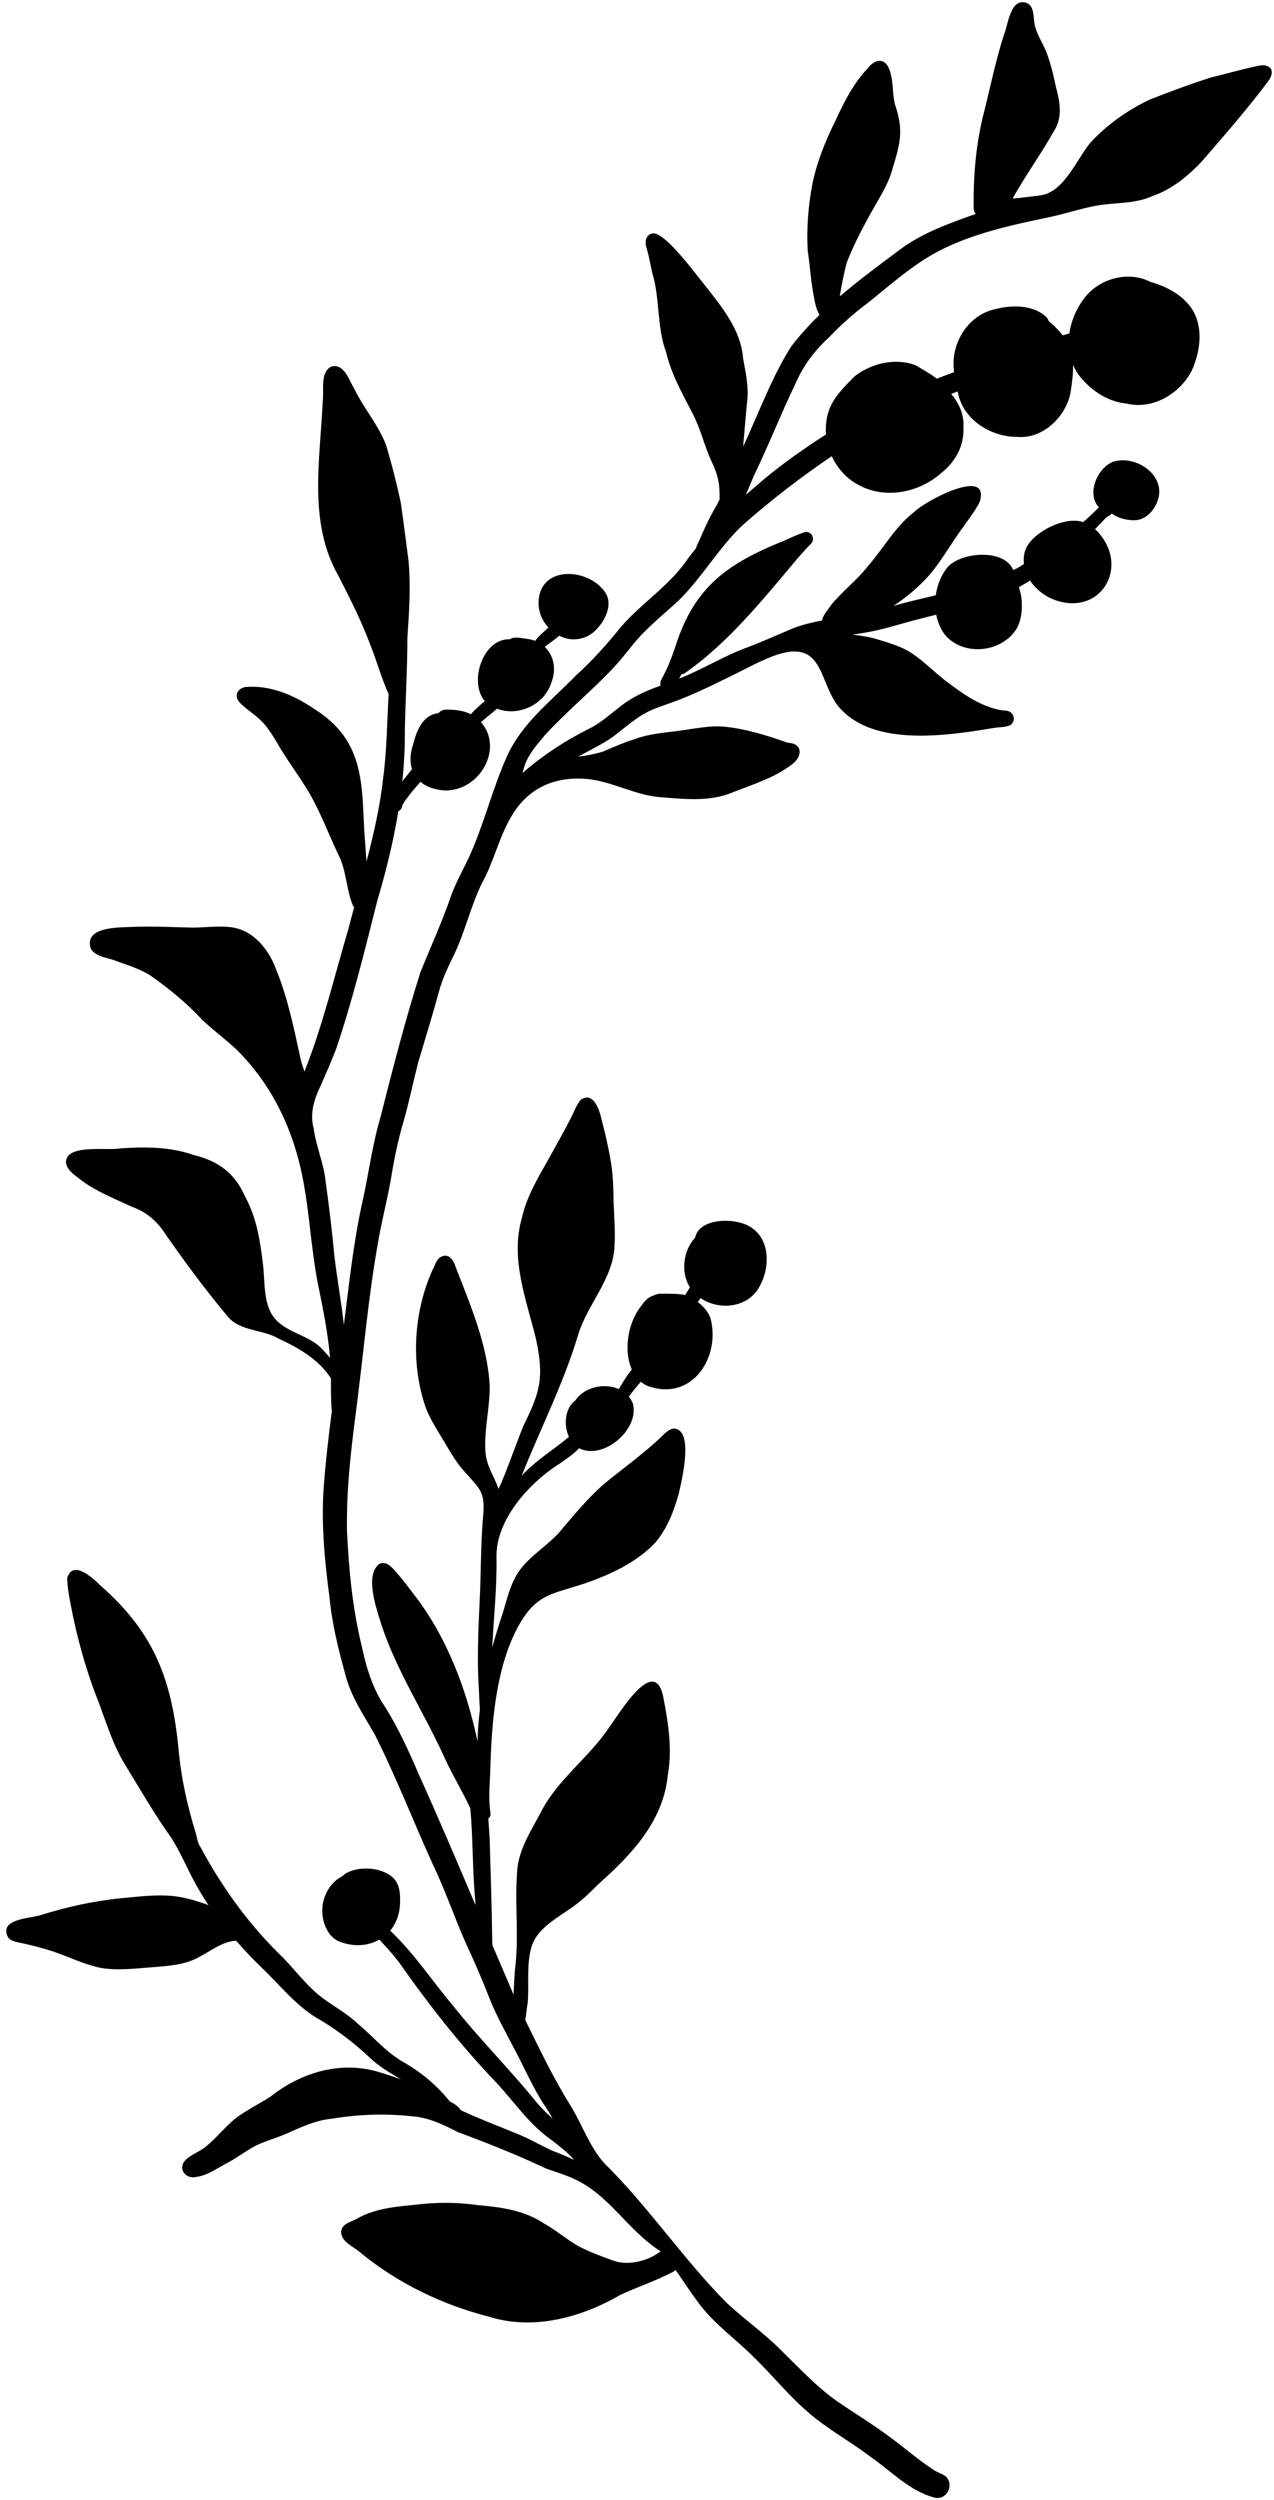 <svg width="127" height="249" viewBox="0 0 127 249" fill="none" xmlns="http://www.w3.org/2000/svg">
<path d="M1.996 193.513C3.11 193.753 4.213 194.027 5.297 194.383C6.867 194.918 8.368 195.673 10.003 196.011C11.704 196.314 13.447 196.082 15.156 195.954C16.769 195.821 18.443 195.744 19.881 194.917C21.049 194.315 22.181 193.379 23.538 193.314C24.375 194.266 25.241 195.191 26.155 196.062C27.879 197.709 29.381 199.635 31.425 200.912C33.367 202.023 35.145 203.361 36.783 204.887C37.719 205.811 38.852 206.455 39.971 207.121C39.187 206.839 38.397 206.575 37.601 206.344C33.818 205.275 29.936 206.476 26.926 208.87C25.952 209.487 24.923 210.014 23.965 210.659C22.689 211.499 21.792 212.767 20.623 213.733C19.947 214.353 18.967 214.587 18.374 215.294C17.749 216.16 18.602 217.076 19.538 216.845C20.605 216.717 21.491 216.078 22.41 215.577C23.439 215.069 24.346 214.361 25.344 213.805C26.339 213.289 27.442 213.014 28.466 212.566C29.95 211.916 31.434 211.194 33.068 211.043C35.7 210.608 38.362 210.512 41.014 210.794C42.69 210.897 44.172 211.622 45.636 212.372C48.61 213.476 51.549 214.641 54.413 215.999C55.231 216.285 56.063 216.544 56.863 216.874C60.714 218.467 62.461 222.107 65.849 224.247C64.588 225.254 62.473 225.764 60.933 225.102C59.777 224.682 58.61 224.258 57.53 223.662C56.4 222.998 55.401 222.132 54.255 221.491C52.282 220.171 49.952 219.845 47.64 219.651C45.818 219.387 43.98 219.36 42.147 219.534C39.902 219.78 37.503 219.861 35.515 221.041C34.895 221.359 33.969 221.544 34.006 222.42C34.136 223.414 35.291 223.789 35.955 224.403C39.675 227.442 44.046 229.555 48.693 230.749C53.146 232.162 57.941 230.857 61.865 228.576C63.611 227.774 65.442 227.174 67.141 226.267C67.224 226.227 67.284 226.164 67.346 226.102C68.128 227.238 68.886 228.391 69.713 229.496C71.243 231.53 73.352 232.999 75.139 234.784C76.983 236.575 78.596 238.605 80.554 240.277C82.491 241.972 84.781 243.19 86.821 244.752C88.894 246.18 90.735 248.195 93.251 248.804C94.486 249.001 95.172 247.354 94.191 246.606C93.815 246.362 93.365 246.249 92.998 245.977C91.47 244.975 90.102 243.755 88.619 242.688C86.902 241.397 85.051 240.307 83.292 239.079C81.267 237.615 79.57 235.766 77.783 234.032C76.114 232.357 74.173 230.996 72.444 229.391C68.09 225 64.638 219.799 60.213 215.448C58.761 213.804 58.047 211.664 56.917 209.806C55.192 207.057 53.796 204.121 52.361 201.212C52.48 200.587 52.514 199.892 52.605 199.532C52.768 197.693 52.444 195.645 53.006 193.863C53.608 191.955 55.775 190.937 57.365 189.745C58.173 189.14 58.898 188.441 59.603 187.721C62.924 184.769 66.137 181.427 66.577 176.775C67.031 174.201 66.615 171.608 66.125 169.071C65.266 164.681 61.677 170.783 60.662 172.158C58.692 175.054 55.726 177.159 54.045 180.266C53.099 182.1 51.868 183.895 51.589 185.979C51.252 189.399 51.78 192.83 51.327 196.248C51.271 197.057 51.236 197.867 51.192 198.676C50.491 197.048 49.793 195.418 49.1 193.787C49.083 193.668 49.071 193.556 49.07 193.456C49.033 190.115 48.911 186.772 48.821 183.43C48.792 182.678 48.733 181.912 48.677 181.147C48.793 181.055 48.887 180.936 48.896 180.769C48.909 180.621 48.87 180.459 48.854 180.311C48.682 178.886 48.846 177.449 48.887 176.021C49.008 171.624 49.437 166.319 51.483 162.34C53.488 158.442 55.254 158.867 59.053 157.452C61.376 156.587 63.727 155.407 65.418 153.556C66.527 152.194 67.17 150.517 67.648 148.845C67.94 147.571 69.249 142.329 67.143 142.298C66.781 142.332 66.514 142.588 66.248 142.81C64.459 144.562 62.427 146.027 60.48 147.596C58.865 148.928 57.531 150.55 56.169 152.131C54.761 154.002 52.449 155.036 51.349 157.144C50.757 158.257 50.48 159.51 50.111 160.707C49.726 161.835 49.381 162.977 49.065 164.128C49.218 161.112 49.549 158.102 49.494 155.075C49.426 151.351 52.827 147.622 55.861 145.744C56.451 145.304 57.212 144.836 57.726 144.253C57.737 144.258 57.744 144.268 57.755 144.273C60.177 145.46 63.761 142.372 63.092 139.813C62.991 139.547 62.846 139.323 62.685 139.12C63.056 138.604 63.465 138.119 63.878 137.637C64.105 137.82 64.357 137.976 64.647 138.085C68.985 139.595 71.874 135.195 70.821 131.282C70.587 130.65 70.125 130.118 69.556 129.696C69.651 129.565 69.743 129.433 69.839 129.304C71.558 130.48 74.179 130.319 75.45 128.569C76.717 126.797 76.951 123.67 74.964 122.325C73.594 121.25 69.704 121.221 69.293 123.284C68.096 124.571 67.84 126.731 68.77 128.224C68.675 128.389 68.583 128.554 68.482 128.714C68.42 128.805 68.352 128.914 68.284 129.028C68.375 128.874 65.814 128.812 65.537 128.901C64.572 129.211 64.433 129.391 63.831 130.193C62.59 131.845 62.142 134.521 62.985 136.41C62.542 136.955 62.166 137.549 61.812 138.155C61.763 138.217 61.73 138.296 61.69 138.369C60.246 137.714 58.228 138.165 57.345 139.504C56.328 140.237 56.159 141.922 56.714 143.125C55.153 144.436 53.374 145.486 52 147.004C53.857 142.349 56.186 137.776 57.623 132.991C58.546 129.919 61.113 127.427 61.257 124.134C61.353 122.665 61.218 121.202 61.167 119.735C61.146 118.26 61.106 116.784 60.825 115.331C60.603 114.026 60.286 112.737 59.957 111.456C59.74 110.511 59.146 108.692 57.891 109.549C57.436 110.078 57.226 110.78 56.896 111.391C56.205 112.75 55.437 114.07 54.708 115.409C53.642 117.299 52.495 119.185 52.021 121.329C50.845 125.404 52.478 129.466 53.437 133.405C54.25 137.215 53.856 138.633 52.168 142.045C51.425 143.886 50.781 145.766 50.019 147.599C49.916 147.843 49.806 148.084 49.697 148.326C49.687 148.296 49.684 148.265 49.673 148.235C49.141 146.771 48.439 145.984 48.375 144.347C48.291 142.19 48.861 140.064 48.813 137.907C48.549 133.8 46.868 129.944 45.4 126.148C45.207 125.471 44.68 124.78 43.922 125.214C43.475 125.476 43.377 126.037 43.132 126.461C41.254 130.612 40.926 135.669 42.368 140.001C42.841 141.385 43.687 142.581 44.415 143.837C44.96 144.742 45.491 145.668 46.196 146.461C47.922 148.404 48.378 148.589 48.156 151.088C47.914 153.816 47.956 156.633 47.821 159.376C47.67 162.428 47.54 165.473 47.751 168.527C47.774 169.111 47.795 169.697 47.84 170.281C47.734 171.183 47.646 172.087 47.616 172.998C47.613 173.151 47.61 173.304 47.607 173.457C46.504 168.266 44.591 163.227 41.483 159.107C40.823 158.247 40.174 157.366 39.454 156.552C39.039 156.084 38.468 155.422 37.78 155.801C36.39 156.954 37.466 160.021 37.917 161.512C39.45 166.38 42.344 170.659 44.411 175.296C45.183 176.93 46.121 178.49 46.883 180.122C47.163 183.182 47.086 186.27 47.379 189.334C47.386 189.474 47.388 189.614 47.394 189.754C45.523 185.343 43.642 180.936 41.671 176.566C40.702 174.311 39.677 172.076 38.369 169.995C37.121 168.168 36.499 166.041 36.044 163.9C35.135 160.174 34.771 156.325 34.591 152.502C34.521 148.634 34.938 144.782 35.444 140.953C36.234 134.979 36.699 129.069 37.793 123.16C38.141 121.28 38.612 119.427 38.952 117.545C39.278 115.532 39.677 113.531 40.264 111.576C40.804 109.663 41.204 107.714 41.699 105.789C42.39 103.464 43.111 101.148 43.746 98.808C44.105 97.449 44.732 96.197 45.339 94.935C46.376 92.711 46.93 90.293 47.991 88.079C49.307 85.739 49.801 83.011 51.32 80.777C53.03 78.263 55.64 77.313 58.622 77.601C61.162 77.884 63.458 79.286 66.027 79.421C68.316 79.606 70.707 79.855 72.892 78.983C74.966 78.154 77.185 77.514 78.969 76.124C80.004 75.369 80.037 74.039 78.55 73.991C76.455 73.26 74.321 72.575 72.095 72.373C70.578 72.264 69.079 72.622 67.581 72.807C66.158 72.99 64.709 73.098 63.352 73.597C62.253 73.939 61.195 74.388 60.141 74.85C59.334 75.116 58.486 75.259 57.638 75.376C58.782 74.727 59.98 74.167 61.064 73.422C62.408 72.414 63.648 71.215 65.245 70.605C66.156 70.24 67.098 69.955 68.006 69.584C69.904 68.823 71.733 67.905 73.565 66.996C74.92 66.323 76.644 65.376 78.112 65.031C82.166 64.078 81.7 68.231 83.684 70.49C87.136 74.42 94.449 73.271 98.95 72.53C99.519 72.425 100.132 72.461 100.672 72.254C101.075 72.023 101.185 71.473 100.903 71.103C100.659 70.784 100.244 70.77 99.877 70.757C97.859 70.417 96.075 69.192 94.477 67.971C93.113 66.975 91.973 65.693 90.514 64.833C89.557 64.305 88.5 63.999 87.459 63.681C86.65 63.43 85.816 63.321 84.979 63.219C85.322 63.166 85.666 63.116 86.006 63.055C87.942 62.766 89.799 62.112 91.694 61.643C92.232 61.495 92.782 61.365 93.327 61.229C93.48 62.019 93.793 62.767 94.321 63.37C96.218 65.415 99.966 64.959 101.371 62.571C101.864 61.654 101.927 60.562 101.823 59.544C101.784 59.302 101.698 58.916 101.573 58.476C101.926 58.282 102.28 58.089 102.619 57.863C102.639 57.849 102.659 57.836 102.679 57.822C103.307 58.767 104.312 59.511 105.367 59.837C105.914 60.01 106.434 60.089 106.921 60.089C110.38 60.089 112.14 56.086 109.567 53.13C109.445 52.971 109.298 52.842 109.154 52.71C109.506 52.351 109.858 51.992 110.203 51.625C110.298 51.482 110.465 51.413 110.613 51.35C110.677 51.307 110.733 51.249 110.783 51.186C110.807 51.178 110.834 51.181 110.857 51.169C111.438 51.597 112.17 51.778 112.881 51.819C114.266 51.924 115.291 50.653 115.529 49.392C115.907 47.045 113.032 45.322 110.96 45.994C109.347 46.638 108.289 49.22 109.551 50.543C109.531 50.561 109.507 50.579 109.487 50.597C108.999 51.087 108.493 51.554 107.975 52.007C106.171 51.358 102.789 53.059 102.195 54.833C102.042 55.289 102.024 55.739 102.072 56.177C101.706 56.408 101.402 56.639 100.996 56.768C100.101 54.587 95.643 54.992 94.396 56.575C93.802 57.33 93.427 58.293 93.283 59.292C92.803 59.406 92.32 59.518 91.845 59.638C90.911 59.848 89.987 60.1 89.063 60.351C90.054 59.701 90.984 58.959 91.832 58.129C93.556 56.5 94.626 54.343 96.041 52.464C96.594 51.654 97.225 50.883 97.661 50.001C98.78 46.379 92.128 49.968 91.164 50.971C89.264 52.424 88.106 54.564 86.561 56.345C85.457 57.769 84.001 58.86 82.86 60.247C82.552 60.736 82.048 61.22 81.951 61.804C81.018 61.985 80.092 62.197 79.199 62.527C77.494 63.237 75.819 64.009 74.081 64.638C72.226 65.37 70.498 66.376 68.678 67.185C68.36 67.337 68.031 67.464 67.704 67.594C67.785 67.427 67.866 67.268 67.956 67.143C67.95 67.147 68.157 67.13 68.158 67.128C72.62 64.041 76.07 59.691 79.552 55.564C79.881 55.186 80.22 54.818 80.559 54.448C80.787 54.221 81.079 53.994 81.046 53.635C81.024 53.258 80.692 52.963 80.316 52.982C79.409 53.244 78.555 53.722 77.665 54.061C72.197 56.325 69.115 58.695 67.282 64.53C66.972 65.448 66.626 66.35 66.179 67.21C66.072 67.472 65.881 67.699 65.831 67.978C65.816 68.086 65.831 68.191 65.862 68.289C64.902 68.639 63.952 69.01 63.071 69.536C61.507 70.418 60.309 71.83 58.679 72.609C56.313 73.792 54.081 75.264 52.082 77.001C52.17 76.686 52.257 76.37 52.371 76.063C52.799 74.978 53.596 74.096 54.335 73.21C56.436 70.914 58.855 68.931 61.001 66.678C61.747 65.895 62.417 65.047 63.094 64.206C64.411 62.574 66.068 61.275 67.601 59.861C69.968 57.571 71.6 54.622 73.988 52.347C76.812 49.848 79.799 47.554 82.915 45.439C83.454 46.606 84.334 47.617 85.493 48.258C88.167 49.778 91.626 49.1 93.859 47.09C95.218 46.027 96.127 44.397 96.04 42.646C96.136 41.351 95.631 40.195 94.821 39.237C95.035 39.155 95.247 39.069 95.461 38.988C95.469 39.024 95.476 39.061 95.484 39.097C96.005 41.8 98.737 43.51 101.377 43.52C103.93 43.755 106.214 41.565 106.707 39.16C106.848 38.26 106.991 37.292 106.969 36.347C107.162 36.786 107.397 37.211 107.731 37.596C108.872 38.969 110.496 40.03 112.299 40.2C114.915 40.835 117.62 39.224 118.808 36.906C119.624 35.094 119.962 32.801 118.959 30.998C118.031 29.425 116.347 28.554 114.644 28.064C112.4 26.913 109.387 27.804 107.977 29.856C107.258 30.829 106.773 32.012 106.594 33.218C106.375 33.273 106.161 33.341 105.943 33.399C105.526 32.889 105.066 32.409 104.56 31.991C104.5 31.944 104.515 31.917 104.48 31.837C104.387 31.623 104.195 31.476 104.019 31.331C102.615 30.309 100.631 30.404 99.022 30.836C97.1 31.323 95.705 32.949 95.228 34.837C95.023 35.574 95.023 36.326 95.109 37.074C94.531 37.282 93.956 37.499 93.383 37.721C92.739 37.22 92.008 36.822 91.307 36.4C89.309 35.604 86.826 36.183 85.176 37.503C84.097 38.589 82.884 39.765 82.506 41.297C82.338 41.95 82.29 42.618 82.341 43.275C79.851 44.874 77.432 46.581 75.214 48.546C74.912 48.784 74.635 49.048 74.345 49.298C74.609 48.691 74.859 48.076 75.117 47.465C76.606 44.405 77.836 41.228 79.323 38.168C80.071 36.414 81.218 34.905 82.624 33.626C83.848 32.33 85.18 31.153 86.612 30.091C88.848 28.302 90.996 26.362 93.548 25.025C96.859 23.291 100.815 22.414 104.544 21.643C106.15 21.311 107.774 20.754 109.37 20.474C111.307 20.134 113.047 20.352 114.925 19.516C116.926 18.81 118.565 17.433 119.978 15.882C122.164 13.348 124.38 10.818 126.385 8.138C127.262 7 126.583 6.249 125.291 6.583C123.754 6.918 122.238 7.345 120.709 7.721C118.649 8.372 116.617 9.134 114.606 9.922C112.401 10.973 110.337 12.425 108.684 14.227C107.289 15.924 106.053 19.175 103.683 19.465C102.778 19.576 101.86 19.705 100.959 19.782C101.088 19.451 101.297 19.171 101.479 18.86C102.63 16.888 103.966 15.028 105.076 13.032C105.95 11.691 105.659 10.135 105.269 8.685C105.04 7.616 104.799 6.543 104.425 5.514C104.053 4.348 103.206 3.343 103.092 2.107C103.013 1.487 103.038 0.6 102.362 0.297C100.695 -0.286 100.509 2.481 100.058 3.528C99.195 6.219 98.661 8.999 97.952 11.732C97.253 14.698 97.014 17.782 97.063 20.822C97.077 21.021 97.162 21.178 97.28 21.299C94.698 22.233 92.101 23.124 89.856 24.754C87.787 26.301 85.683 27.843 83.712 29.527C83.892 28.386 84.123 27.25 84.415 26.14C85.183 24.194 86.166 22.341 87.207 20.53C87.874 19.338 88.62 18.167 88.966 16.833C89.729 14.285 90.114 13.037 89.223 10.417C88.917 9.226 89.096 7.948 88.609 6.8C88.091 5.615 87.066 6.018 86.452 6.857C85.042 8.354 84.13 10.197 83.27 12.045C82.278 14.045 81.438 16.128 80.984 18.322C80.568 20.503 80.394 22.769 80.518 24.988C80.733 26.335 80.805 27.696 81.036 29.04C81.182 29.807 81.282 30.682 81.696 31.363C80.699 32.335 79.754 33.36 78.901 34.473C77.249 37.05 76.113 39.931 74.873 42.722C74.62 43.316 74.349 43.902 74.081 44.489C74.216 42.873 74.352 41.258 74.513 39.646C74.597 38.323 74.322 37.019 74.079 35.727C73.865 32.856 71.982 30.611 70.282 28.431C69.434 27.415 66.256 23.03 65.045 23.253C64.329 23.372 64.249 24.195 64.469 24.76C64.698 25.544 64.841 26.348 65.012 27.146C65.816 29.755 65.447 32.499 66.4 35.076C66.914 37.288 68.05 39.248 69.074 41.252C69.858 42.762 70.224 44.443 70.94 45.984C71.397 46.919 71.719 47.92 71.72 48.972C71.742 49.198 71.722 49.484 71.731 49.76C71.571 50.065 71.421 50.375 71.243 50.671C70.652 51.7 70.155 52.784 69.692 53.877C69.567 54.115 69.453 54.369 69.374 54.619C69.118 54.947 68.856 55.269 68.606 55.602C66.805 58.302 63.994 60.026 61.891 62.451C60.524 64.165 59.063 65.791 57.432 67.262C54.934 69.843 52.014 72.025 50.513 75.388C49.077 78.605 48.194 82.252 46.763 85.358C46.158 86.671 45.421 87.927 44.942 89.298C44.056 91.866 42.923 94.336 41.909 96.847C40.402 101.594 39.16 106.417 37.939 111.244C37.101 114.047 36.753 116.96 36.109 119.807C35.222 123.819 34.798 127.908 34.279 131.981C34.027 129.661 33.598 127.363 33.328 125.046C33.098 122.574 32.802 120.109 32.455 117.653C32.271 115.848 31.5 114.177 31.267 112.385C30.86 110.886 31.331 109.436 31.993 108.091C32.517 106.897 33.032 105.698 33.509 104.485C35.14 99.648 36.363 94.68 37.607 89.733C38.48 86.802 39.215 83.822 39.707 80.807C39.916 80.709 40.072 80.514 40.096 80.268C40.3 79.779 40.682 79.384 40.994 78.96C41.283 78.585 41.605 78.235 41.914 77.875C42.49 78.364 43.297 78.669 44.296 78.733C47.808 78.856 50.25 74.533 47.946 71.935C48.465 71.47 49.029 71.054 49.546 70.59C51.608 71.403 54.258 70.239 54.955 68.011C55.496 66.678 55.207 65.285 54.3 64.433C54.772 64.049 55.297 63.725 55.749 63.32C55.852 63.371 55.952 63.426 56.06 63.466C57.269 63.947 58.633 63.617 59.498 62.65C60.394 61.705 61.147 60.1 60.272 58.919C58.53 56.519 53.75 56.324 53.685 60.021C53.669 60.942 54.049 61.838 54.668 62.514C54.213 62.938 53.709 63.34 53.347 63.834C53.086 63.736 52.805 63.663 52.495 63.634C51.951 63.562 51.302 63.377 50.803 63.676C48.14 63.595 46.721 67.914 48.301 69.799C48.311 69.81 48.324 69.814 48.335 69.825C47.844 70.24 47.364 70.669 46.932 71.14C46.36 70.853 45.71 70.737 45.072 70.698C44.705 70.695 44.307 70.618 43.974 70.804C43.812 70.893 43.738 71.083 43.527 71.061C42.11 71.314 41.497 72.856 41.201 74.1C40.867 75.047 40.84 75.903 41.071 76.616C40.733 77.032 40.446 77.423 40.273 77.614C40.231 77.678 40.166 77.765 40.104 77.848C40.277 76.186 40.374 74.516 40.353 72.836C40.414 69.711 40.61 66.596 40.614 63.47C40.787 60.964 40.952 58.44 40.735 55.933C40.468 53.967 40.236 51.997 39.946 50.035C39.538 48.135 39.057 46.24 38.504 44.379C37.748 42.371 36.302 40.727 35.36 38.81C34.816 37.934 34.323 36.124 32.987 36.527C31.883 37.146 32.327 38.884 32.169 40.002C31.914 45.783 30.704 52.036 33.72 57.327C34.868 59.558 35.995 61.791 36.881 64.14C37.543 65.789 38.012 67.524 38.743 69.142C38.578 71.896 38.569 74.666 38.208 77.41C37.898 80.264 37.259 83.052 36.535 85.821C36.47 85.009 36.421 84.195 36.359 83.383C36.113 80.261 36.35 76.92 34.775 74.094C33.966 72.612 32.684 71.459 31.263 70.576C29.265 69.222 26.931 68.224 24.475 68.433C24.066 68.503 23.676 68.749 23.606 69.186C23.529 69.675 23.907 70.017 24.239 70.306C24.666 70.671 25.118 71.011 25.555 71.364C26.425 72.042 27.026 72.987 27.582 73.926C28.427 75.405 29.438 76.777 30.353 78.212C31.771 80.393 32.637 82.858 33.759 85.194C34.567 86.791 34.505 88.678 35.22 90.283C35.245 90.312 35.282 90.323 35.311 90.347C35.116 91.065 34.923 91.783 34.737 92.502C33.332 97.263 32.184 102.109 30.354 106.731C30.176 106.228 30.001 105.727 29.909 105.231C29.267 102.286 28.661 99.313 27.504 96.517C26.805 94.617 25.369 92.794 23.289 92.397C21.919 92.163 20.528 92.406 19.149 92.396C17.173 92.357 15.198 92.239 13.222 92.328C11.833 92.389 8.297 92.282 9.06 94.531C9.615 95.363 10.764 95.38 11.622 95.736C12.794 96.169 14.014 96.52 15.064 97.217C16.874 98.508 18.608 99.901 20.116 101.544C21.245 102.619 22.516 103.54 23.648 104.614C26.854 107.824 28.925 111.845 29.96 116.334C30.838 120.14 30.947 124.108 31.702 127.942C32.207 130.359 32.685 132.794 32.902 135.257C32.486 134.764 32.07 134.339 31.893 134.153C30.638 133.03 28.731 132.714 27.555 131.515C26.212 130.145 26.437 127.847 26.218 125.964C25.944 123.612 25.572 121.247 24.41 119.147C23.419 116.865 21.725 115.628 19.336 115.059C16.991 114.22 14.479 114.226 12.023 114.385C10.721 114.656 6.401 113.873 6.585 115.889C6.76 116.672 7.559 117.108 8.134 117.591C9.67 118.725 11.479 119.423 13.2 120.227C14.594 120.706 15.7 121.692 16.486 122.921C18.477 125.782 20.561 128.585 22.797 131.255C24.097 132.63 26.181 132.41 27.745 133.325C29.721 134.24 31.695 135.352 32.931 137.203C32.945 137.24 32.974 137.267 32.991 137.303C32.993 138.401 32.98 139.5 33.075 140.59C32.743 143.138 32.45 145.69 32.26 148.252C32.016 151.908 32.371 155.559 32.855 159.18C33.102 161.765 33.737 164.286 34.42 166.786C34.973 168.971 36.241 170.83 37.35 172.755C39.474 176.967 41.18 181.379 43.131 185.674C44.36 188.218 45.262 190.897 46.401 193.479C47.262 195.315 48.061 197.173 48.8 199.061C49.513 200.872 50.485 202.561 51.378 204.287C52.334 206.095 53.14 207.987 54.269 209.697C54.568 210.126 54.836 210.575 55.095 211.03C54.408 210.422 53.749 209.785 53.191 209.045C50.587 205.886 47.692 202.979 45.148 199.768C43.055 197.29 41.271 194.545 38.898 192.314C39.51 191.571 39.881 190.578 39.883 189.399C39.916 188.457 39.777 187.422 38.946 186.84C37.736 185.954 35.603 185.863 34.349 186.683C34.117 186.959 33.73 187.055 33.478 187.325C32.814 187.874 32.389 188.669 32.205 189.504C31.89 191.028 32.502 193.073 34.154 193.512C35.516 193.943 36.794 193.779 37.806 193.204C37.927 193.326 38.047 193.447 38.152 193.569C38.716 194.154 39.238 194.781 39.745 195.415C42.719 199.667 45.925 203.751 49.524 207.497C51.327 209.453 52.839 211.709 55.065 213.226C55.82 213.828 56.61 214.407 57.235 215.148C56.526 214.816 55.806 214.508 55.069 214.234C53.921 213.714 52.834 213.065 51.663 212.589C49.755 211.805 47.817 211.072 45.946 210.203C45.679 209.792 45.269 209.541 44.837 209.321C43.544 207.707 41.954 206.377 40.148 205.367C38.411 204.351 37.117 202.787 35.587 201.507C34.418 200.415 32.972 199.699 31.738 198.693C30.382 197.563 29.332 196.127 28.094 194.879C24.82 191.719 22.141 188.002 19.992 184C19.674 183.569 19.653 183.02 19.493 182.523C18.687 179.888 18.079 177.201 17.823 174.455C17.158 167.431 15.45 162.688 10.018 157.937C9.256 157.173 7.249 155.323 6.7 157.186C6.715 158.121 6.897 159.061 7.075 159.982C7.709 163.283 8.623 166.529 9.871 169.652C10.629 171.697 11.275 173.823 12.42 175.698C13.939 178.178 15.385 180.701 17.078 183.068C18.056 184.615 18.582 185.988 19.435 187.536C19.847 188.302 20.302 189.045 20.784 189.769C19.981 189.471 19.164 189.213 18.326 189.031C16.257 188.584 14.124 188.894 12.041 189.083C9.29 189.359 6.605 189.959 3.973 190.787C2.876 191.094 -0.171 191.166 0.815 192.992C1.091 193.346 1.583 193.426 1.996 193.513Z" fill="black"/>
</svg>

